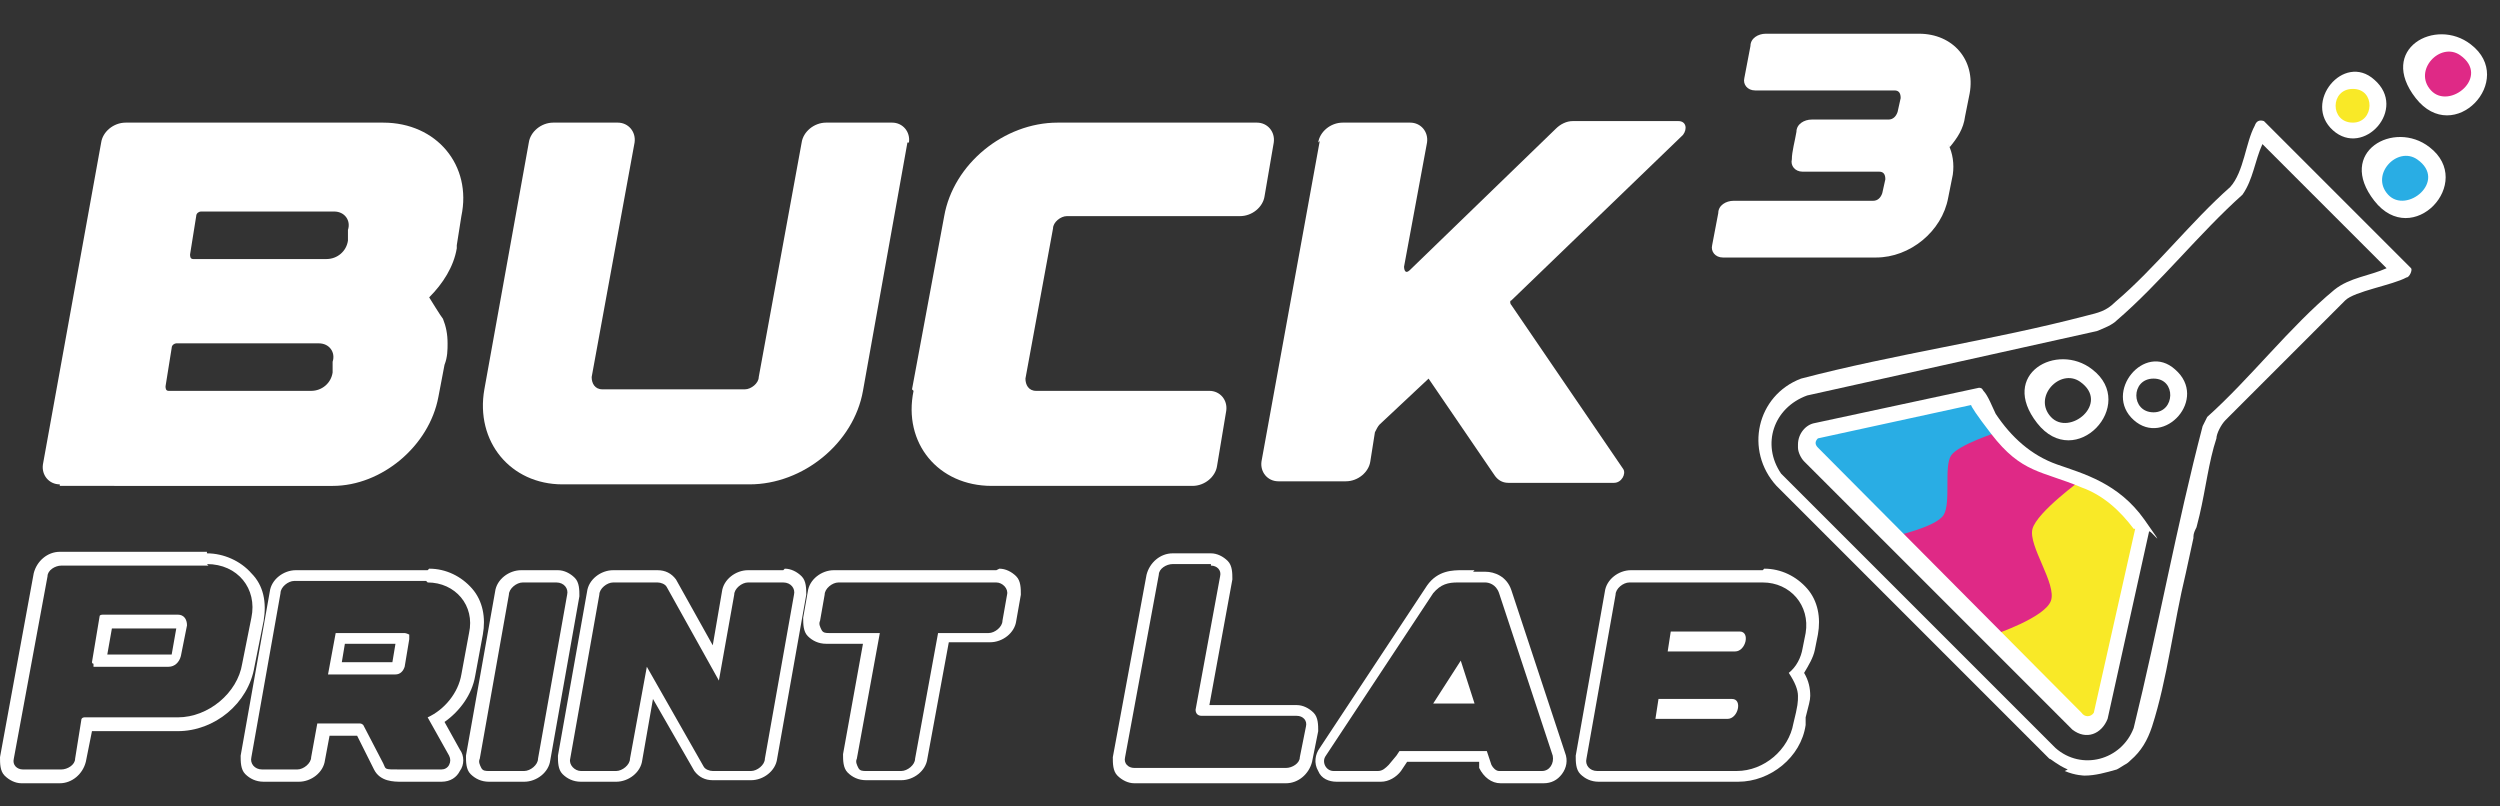 <?xml version="1.0" encoding="UTF-8"?>
<svg id="Ebene_1" xmlns="http://www.w3.org/2000/svg" version="1.1" viewBox="0 0 163.1 52.6">
  <rect x="0" y="0" width="163.1" height="52.6" fill="#333333" stroke="none"/>
  <!-- Generator: Adobe Illustrator 29.8.2, SVG Export Plug-In . SVG Version: 2.1.1 Build 3)  -->
  <defs>
    <style>
      .st0 {
        fill: #fff;
      }

      .st1 {
        fill: #df2986;
      }

      .st2 {
        fill: #f9e927;
      }

      .st3 {
        fill: #29ade4;
      }
    </style>
  </defs>
  <g>
    <path class="st0" d="M13.5,36.8c2,0,3.3,1.6,2.9,3.5l-.6,3c-.3,1.9-2.2,3.5-4.2,3.5h-6.1c0,0-.2,0-.2.2l-.4,2.5c0,.4-.5.7-.9.7H1.5c-.4,0-.7-.3-.6-.7l2.2-11.9c0-.4.5-.7.9-.7h9.6M6.1,43.5h4.9c.4,0,.7-.3.8-.7l.4-2c0-.4-.2-.7-.6-.7s0,0,0,0h-4.9c0,0-.2,0-.2.1l-.5,3c0,0,0,.1.1.1M13.5,36H3.9c-.8,0-1.5.6-1.7,1.4L0,49.4c0,.4,0,.9.3,1.2.3.3.7.5,1.1.5h2.5c.8,0,1.5-.6,1.7-1.4l.4-2h5.6c2.4,0,4.6-1.8,5-4.2l.6-3c.2-1.2,0-2.3-.8-3.1-.7-.8-1.8-1.3-2.9-1.3h0ZM7.3,41h4.2l-.3,1.7h-4.2s.3-1.7.3-1.7h0Z"/>
    <path class="st0" d="M27.9,38c1.8,0,3.1,1.5,2.7,3.3l-.5,2.7c-.2,1.2-1.1,2.3-2.2,2.8,0,0,0,0,0,0l1.4,2.5c.1.2.1.4,0,.6-.1.2-.3.3-.5.3-1.2,0-1.6,0-2.7,0s-.9,0-1.1-.4l-1.3-2.5c0,0-.1-.1-.2-.1h-2.8s0,0,0,0l-.4,2.2c0,.4-.5.8-.9.8h-2.3c-.5,0-.8-.4-.7-.8l1.9-10.7c0-.4.5-.8.9-.8h8.6M21.3,44h4.5c.3,0,.5-.2.6-.5l.3-1.8c0-.1,0-.2,0-.3,0,0-.2-.1-.3-.1h-4.5s0,0,0,0l-.5,2.7s0,0,0,0M27.9,37.2h-8.6c-.8,0-1.6.6-1.7,1.4l-1.9,10.7c0,.4,0,.9.3,1.2.3.3.7.5,1.2.5h2.3c.8,0,1.6-.6,1.7-1.4l.3-1.6h1.8s1.1,2.2,1.1,2.2c.4.8,1.3.8,1.8.8s.9,0,1.2,0c.4,0,.8,0,1.4,0s1-.3,1.2-.7c.3-.4.3-1,0-1.4l-1-1.8c1-.7,1.8-1.8,2-3l.5-2.7c.2-1.1,0-2.2-.7-3-.7-.8-1.7-1.3-2.8-1.3h0ZM22.5,42h3.3l-.2,1.2h-3.3s.2-1.2.2-1.2h0Z"/>
    <path class="st0" d="M36.3,38c.5,0,.8.4.7.8l-1.9,10.7c0,.4-.5.8-.9.8h-2.3c-.2,0-.4,0-.5-.2-.1-.2-.2-.4-.1-.6l1.9-10.7c0-.4.5-.8.9-.8h2.3M36.3,37.2h-2.3c-.8,0-1.6.6-1.7,1.4l-1.9,10.7c0,.4,0,.9.3,1.2.3.3.7.5,1.2.5h2.3c.8,0,1.6-.6,1.7-1.4l1.9-10.7c0-.4,0-.9-.3-1.2-.3-.3-.7-.5-1.1-.5h0Z"/>
    <path class="st0" d="M51.1,38c.5,0,.8.4.7.8l-1.9,10.7c0,.4-.5.8-.9.8h-2.5c-.2,0-.5-.1-.6-.3l-3.7-6.5s0,0,0,0,0,0,0,0c0,0,0,0,0,0h0s-1.1,6-1.1,6c0,.4-.5.8-.9.8h-2.3c-.4,0-.8-.4-.7-.8l1.9-10.7c0-.4.5-.8.9-.8h2.9c.2,0,.5.1.6.3l3.4,6.1s0,0,0,0,0,0,0,0c0,0,0,0,0,0l1-5.6c0-.4.5-.8.9-.8h2.3M51.1,37.2h-2.3c-.8,0-1.6.6-1.7,1.4l-.6,3.5-2.4-4.3h0s0,0,0,0c-.3-.4-.7-.6-1.2-.6h-2.9c-.8,0-1.6.6-1.7,1.4l-1.9,10.7c0,.4,0,.9.3,1.2.3.3.7.5,1.2.5h2.3c.8,0,1.6-.6,1.7-1.4l.7-4,2.7,4.7h0s0,0,0,0c.3.4.7.6,1.2.6h2.5c.8,0,1.6-.6,1.7-1.4l1.9-10.7c0-.4,0-.9-.3-1.2-.3-.3-.7-.5-1.1-.5h0Z"/>
    <path class="st0" d="M65,38c.4,0,.8.4.7.8h0s-.3,1.7-.3,1.7c0,.4-.5.8-.9.8h-3.3s0,0,0,0l-1.5,8.2c0,.4-.5.8-.9.8h-2.3c-.2,0-.4,0-.5-.2-.1-.2-.2-.4-.1-.6l1.5-8.2h-3.3c-.2,0-.4,0-.5-.2-.1-.2-.2-.4-.1-.6l.3-1.7c0-.4.5-.8.9-.8h10.6M65,37.2h-10.6c-.8,0-1.6.6-1.7,1.4l-.3,1.7c0,.4,0,.9.3,1.2.3.3.7.5,1.2.5h2.4s-1.3,7.2-1.3,7.2c0,.4,0,.9.3,1.2.3.3.7.5,1.2.5h2.3c.8,0,1.6-.6,1.7-1.4l1.4-7.6h2.7c.8,0,1.6-.6,1.7-1.4l.3-1.7c0-.4,0-.9-.3-1.2-.3-.3-.7-.5-1.1-.5h0Z"/>
    <path class="st0" d="M79,36.9c.4,0,.7.3.6.7l-1.6,8.7c0,.2.1.4.4.4h6.2c.4,0,.7.3.6.7l-.4,2c0,.4-.5.7-.9.7h-9.9c-.4,0-.7-.3-.6-.7l2.2-11.9c0-.4.5-.7.9-.7h2.5M79,36.1h-2.5c-.8,0-1.5.6-1.7,1.4l-2.2,11.9c0,.4,0,.9.3,1.2.3.3.7.5,1.1.5h9.9c.8,0,1.5-.6,1.7-1.4l.4-2c0-.4,0-.9-.3-1.2-.3-.3-.7-.5-1.1-.5h-5.7l1.5-8.2c0-.4,0-.9-.3-1.2-.3-.3-.7-.5-1.1-.5h0Z"/>
    <path class="st0" d="M95.4,38h0s0,0,.1,0c.4,0,1.2,0,1.4,0s0,0,0,0c.2,0,.7.1.9.7l3.5,10.6c.1.5-.2,1-.7,1h-2.8c-.2,0-.4-.2-.5-.4l-.3-.9h-5.7l-.2.3-.5.6c-.2.2-.4.4-.7.4h-2.9c-.5,0-.8-.6-.5-1l7-10.6c.5-.6,1-.7,1.6-.7M93.5,45.9h2.7l-.9-2.8-1.8,2.8M96.2,37.2h-.8c-.6,0-1.6,0-2.3,1l-7,10.6c-.3.4-.4,1-.1,1.5.2.5.7.7,1.2.7h2.9c.5,0,1-.3,1.3-.7l.4-.6h4.7v.4c.3.6.8,1,1.4,1h2.8c.5,0,.9-.2,1.2-.6.3-.4.4-.9.2-1.4l-3.5-10.6c-.3-.9-1.1-1.2-1.7-1.2h-.6c0,0-.1,0-.2,0h0ZM95,45.1h0c0-.1,0,0,0,0h-.1Z"/>
    <path class="st0" d="M115,38c1.8,0,3.1,1.5,2.8,3.3l-.2,1s0,0,0,0c-.1.6-.4,1.2-.9,1.6.4.6.6,1.1.6,1.5,0,.4,0,.6-.3,1.8-.3,1.7-1.9,3.1-3.7,3.1h-9.1c-.5,0-.8-.4-.7-.8l1.9-10.7c0-.4.5-.8.9-.8h8.6M108.7,42.5h4.5c.7,0,1-1.3.3-1.3h-4.5s0,0,0,0l-.2,1.3s0,0,0,0M107.9,46.9h4.8c.7,0,1-1.3.3-1.3h-4.8s0,0,0,0l-.2,1.3s0,0,0,0M115,37.2h-8.6c-.8,0-1.6.6-1.7,1.4l-1.9,10.7c0,.4,0,.9.3,1.2.3.3.7.5,1.2.5h9.1c2.1,0,4.1-1.6,4.4-3.7v-.5c.2-.8.3-1.1.3-1.4,0-.5-.1-1-.4-1.5.3-.5.6-1,.7-1.5,0,0,0,0,0,0l.2-1c.2-1.1,0-2.2-.7-3-.7-.8-1.7-1.3-2.8-1.3h0Z"/>
  </g>
  <g>
    <path class="st0" d="M3.9,31.6c-.7,0-1.2-.6-1.1-1.3l3.8-21c.1-.7.8-1.3,1.6-1.3h16.8c3.5,0,5.8,2.8,5.1,6.1l-.3,1.9c0,0,0,.1,0,.2-.2,1.2-.9,2.3-1.8,3.2,0,0,.8,1.3.9,1.4.2.5.3,1,.3,1.6,0,.4,0,.9-.2,1.4l-.4,2.1c-.6,3.2-3.7,5.8-6.9,5.8H3.9ZM10.8,25.2c0,.1,0,.3.2.3h9.3c.7,0,1.3-.5,1.4-1.2v-.7c.2-.6-.2-1.2-.9-1.2h-9.3c-.1,0-.3.1-.3.3l-.4,2.5ZM12.4,16.6c0,.1,0,.3.2.3h8.7c.7,0,1.3-.5,1.4-1.2v-.7c.2-.6-.2-1.2-.9-1.2h-8.7c-.1,0-.3.1-.3.3l-.4,2.5Z"/>
    <path class="st0" d="M59.2,9.3l-2.9,16.2c-.6,3.4-3.9,6.1-7.4,6.1h-.7s0,0,0,0h-11.5c-3.4,0-5.7-2.8-5.1-6.2l2.9-16.1c.1-.7.8-1.3,1.6-1.3h4.2c.7,0,1.2.6,1.1,1.3l-2.8,15.3c0,.4.2.8.7.8h9.3c.4,0,.9-.4.9-.8l2.8-15.3c.1-.7.8-1.3,1.6-1.3h4.3c.7,0,1.2.6,1.1,1.3Z"/>
    <path class="st0" d="M59.5,25.4l2.1-11.3c.6-3.4,3.9-6.1,7.4-6.1h13c.7,0,1.2.6,1.1,1.3l-.6,3.5c-.1.7-.8,1.3-1.6,1.3h-11.3c-.4,0-.9.4-.9.8l-1.8,9.8c0,.4.2.8.7.8h11.3c.7,0,1.2.6,1.1,1.3l-.6,3.6c-.1.7-.8,1.3-1.6,1.3h-13.1c-3.5,0-5.8-2.8-5.1-6.2Z"/>
    <path class="st0" d="M86,9.3c.1-.7.8-1.3,1.6-1.3h4.4c.7,0,1.2.6,1.1,1.3l-1.5,8.1s0,.6.4.2l9.5-9.2c.3-.3.7-.5,1.1-.5h6.9c.5,0,.6.5.3.9l-11.2,10.8c-.1,0-.1.2,0,.3l7.3,10.7c.2.3-.1.9-.6.9h-6.9c-.4,0-.7-.2-.9-.5l-4.3-6.3-3.2,3c-.1.1-.2.3-.3.5l-.3,1.9c-.1.7-.8,1.3-1.6,1.3h-4.4c-.7,0-1.2-.6-1.1-1.3l3.8-20.9Z"/>
  </g>
  <path class="st0" d="M127.1,9.4c.3.6.4,1.3.3,2l-.3,1.5c-.4,2.2-2.5,3.9-4.7,3.9h-10c-.5,0-.8-.4-.7-.8l.4-2.1c0-.5.5-.8,1-.8h9.1c.3,0,.5-.2.6-.5l.2-.9c0-.3-.1-.5-.4-.5h-5c-.5,0-.8-.4-.7-.8,0-.5.2-1.2.3-1.8,0-.5.5-.8,1-.8h5c.3,0,.5-.2.6-.5l.2-.9c0-.3-.1-.5-.4-.5h-9.1c-.5,0-.8-.4-.7-.8l.4-2.1c0-.5.5-.8,1-.8h10c2.2,0,3.7,1.7,3.3,3.9l-.3,1.5c-.1.8-.5,1.4-1,2Z"/>
  <g>
    <polygon class="st1" points="129.9 27.3 131.7 29.6 136.5 31.6 134 34.2 134.7 39.3 133.2 41.5 130 41.9 123.1 34.2 125.8 33.1 126.4 28.9 129.9 27.3"/>
    <path class="st3" d="M128.9,25.8l1.4,2.4s-2.5.8-3,1.5,0,3.1-.5,3.9-3.3,1.4-3.3,1.4l-5.6-5.6.2-1.1,10.7-2.5Z"/>
    <path class="st2" d="M135.8,31.3s-2.9,2.1-3.2,3.2,1.6,3.6,1.2,4.7-3.7,2.2-3.7,2.2l6,5.9,1.1-.8,2.7-12.2-1.7-2.1-2.3-1Z"/>
    <circle class="st3" cx="156.9" cy="11.6" r="1.9"/>
    <circle class="st1" cx="159.7" cy="4.8" r="1.9"/>
    <circle class="st2" cx="153.7" cy="6.8" r="1.6"/>
    <path class="st0" d="M117.3,29c0-.7.5-1.3,1.1-1.4l10.7-2.3c.1,0,.2,0,.3.2.3.3.6,1.1.8,1.5,1,1.5,2.3,2.7,4,3.3s4,1.2,5.7,3.6.3.5.3.8l-2.7,12.2c-.4,1-1.4,1.4-2.3.7l-17.5-17.5c-.2-.2-.4-.6-.4-.9ZM139.2,34.5c-.9-1.2-2-2.2-3.4-2.7-2.6-1.1-3.9-.9-5.9-3.5s-1.1-1.8-1.2-1.9l-10.1,2.2c-.2.2-.2.4,0,.6l17.2,17.3c.2.3.6.3.8,0l2.7-12Z"/>
    <path class="st0" d="M136.5,24.1c3,2.3-1.1,6.7-3.6,3.5s1.3-5.3,3.6-3.5ZM135.7,24.9c-1.3-.9-3.1,1-1.9,2.3s3.9-.9,1.9-2.3Z"/>
    <path class="st0" d="M141.9,24.1c2.2,1.9-.7,5.1-2.7,3.3s.7-5.1,2.7-3.3ZM140.5,26.9c1.4,0,1.5-2.2,0-2.2s-1.5,2.2,0,2.2Z"/>
    <path class="st0" d="M154.9,5.2c2.2,1.9-.7,5.1-2.7,3.3s.7-5.1,2.7-3.3ZM153.5,8c1.4,0,1.5-2.2,0-2.2s-1.5,2.2,0,2.2Z"/>
    <path class="st0" d="M134.7,50.3c.7.3,1.3.3,1.3.3.7,0,1.4-.2,2.1-.4,0,0,.2-.1.5-.3.2-.1.3-.2.4-.3.7-.6,1.1-1.3,1.4-2.2,1-3.1,1.4-6.7,2.2-10h0s.5-2.3.5-2.3c0,0,0,0,0-.1,0-.2.1-.4.2-.6l.2-.8c.4-1.7.6-3.5,1.1-5,0-.3.3-.9.6-1.2h0s1.6-1.6,1.6-1.6h0s6.2-6.2,6.2-6.2c.6-.6,3.1-1,4-1.5.2,0,.4-.5.3-.6l-9.6-9.6c-.3-.1-.5,0-.6.3-.6,1.1-.7,3-1.6,4-2.6,2.3-4.9,5.3-7.5,7.5-.6.6-1.1.7-1.9.9-6.1,1.6-12.5,2.5-18.6,4.1-2.9,1.1-3.7,4.7-1.6,7l17.8,17.8c.1,0,.5.4,1.2.7ZM116.2,30.9c-1.3-1.9-.5-4.3,1.7-5.1l18.9-4.2c.5-.2,1-.4,1.3-.7,2.8-2.4,5.4-5.7,8.2-8.2.7-1,.8-2.2,1.3-3.3l8.1,8.1c-1.1.5-2.4.6-3.4,1.4-2.9,2.4-5.5,5.8-8.3,8.3l-.3.6c-1.7,6.5-2.9,13.2-4.5,19.7-.8,2.1-3.4,2.8-5.1,1.3l-17.9-17.9Z"/>
    <path class="st0" d="M158.5,9.6c3,2.3-1.1,6.7-3.6,3.5s1.3-5.3,3.6-3.5ZM157.7,10.4c-1.3-.9-3.1,1-1.9,2.3s3.9-.9,1.9-2.3Z"/>
    <path class="st0" d="M161.2,2.9c3,2.3-1.1,6.7-3.6,3.5s1.3-5.3,3.6-3.5ZM160.5,3.6c-1.3-.9-3.1,1-1.9,2.3s3.9-.9,1.9-2.3Z"/>
  </g>
</svg>